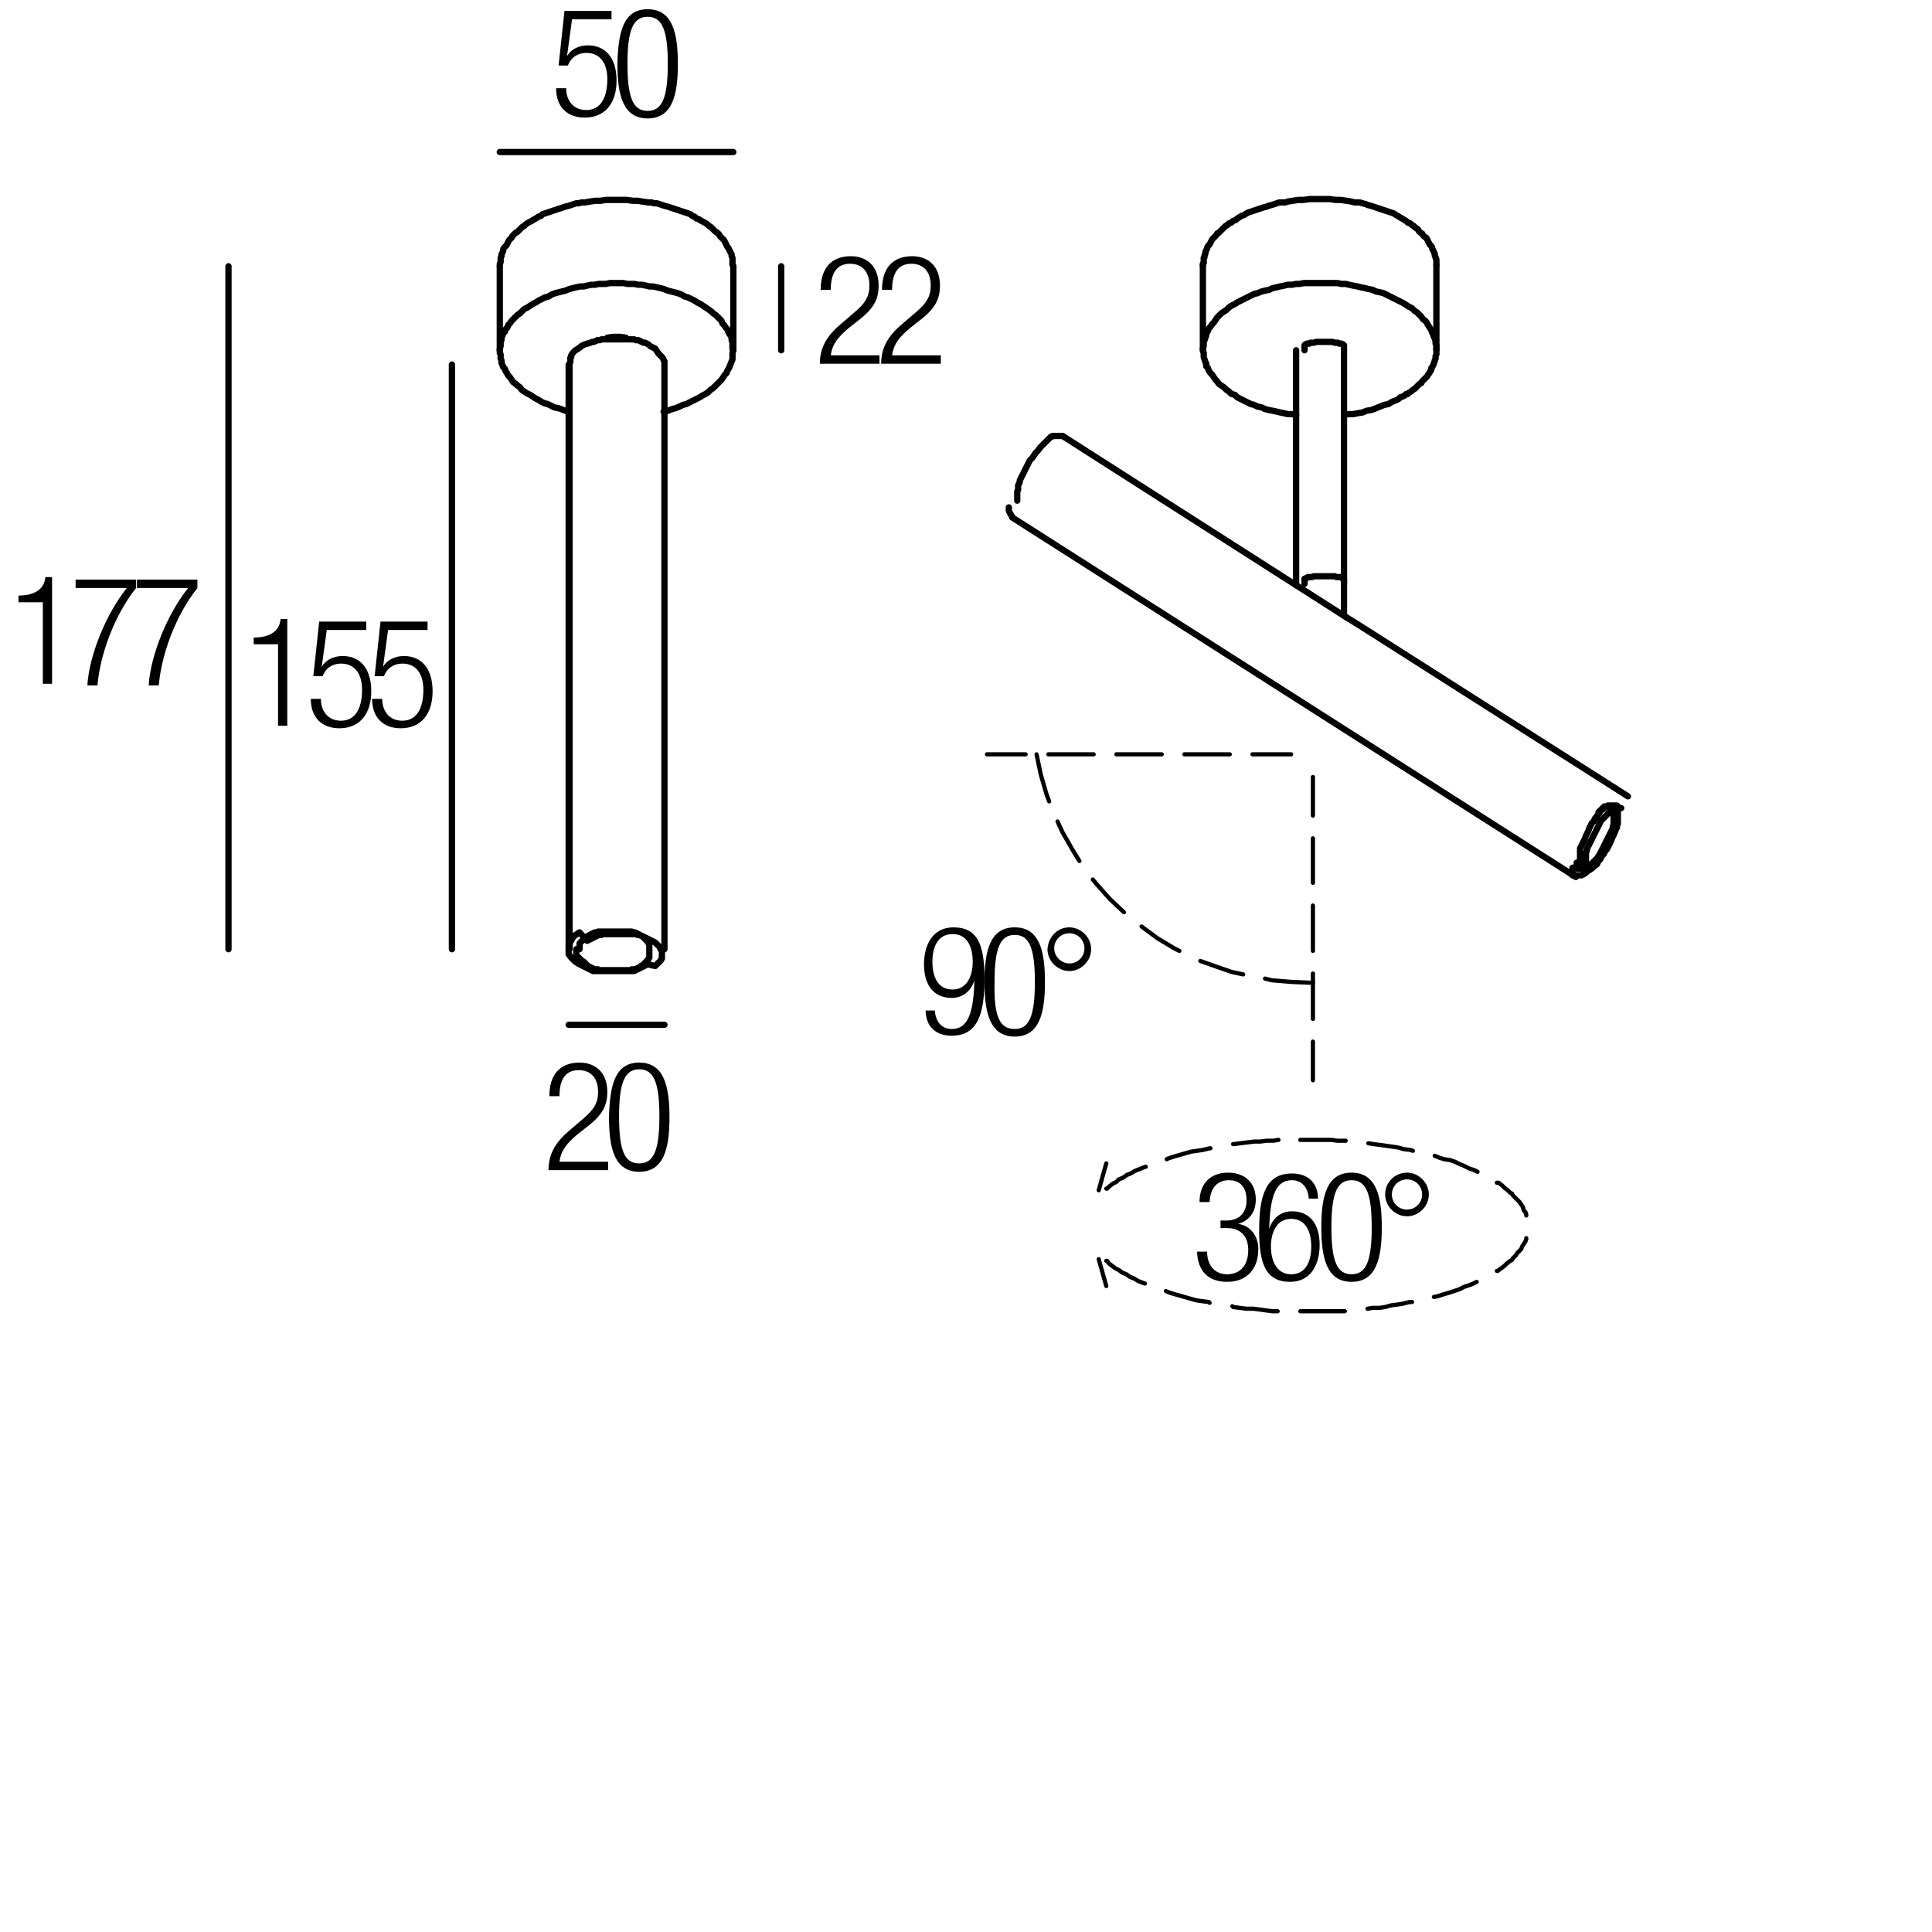 <?xml version="1.0" encoding="utf-8"?>
<!-- Generator: Adobe Illustrator 19.0.0, SVG Export Plug-In . SVG Version: 6.00 Build 0)  -->
<svg version="1.1" id="Livello_1" xmlns="http://www.w3.org/2000/svg" xmlns:xlink="http://www.w3.org/1999/xlink" x="0px" y="0px"
	 viewBox="0 0 230 230" enable-background="new 0 0 230 230" xml:space="preserve">
<g>
	<rect x="65.5" y="1" fill="none" width="47.3" height="36.7"/>
	<path d="M72.8,1.3v1h-4.7l-0.6,4.4l0,0c0.5-0.9,1.5-1.3,2.5-1.3c2,0,3.4,1.4,3.4,4.2c0,2.6-1.3,4.4-3.8,4.4c-2,0-3.4-1.2-3.4-3.5
		h1.2c0,1.4,0.8,2.6,2.4,2.6s2.5-1.3,2.5-3.7c0-1.8-0.8-3.1-2.5-3.1c-1,0-1.8,0.5-2.2,1.5h-1.1l0.7-6.5H72.8z"/>
	<path d="M77.1,1.1c2.9,0,3.6,2.7,3.6,6.5c0,3.8-0.7,6.5-3.6,6.5s-3.6-2.7-3.6-6.5C73.6,3.8,74.2,1.1,77.1,1.1z M77.1,13.2
		c1.7,0,2.4-1.5,2.4-5.6c0-4.1-0.7-5.6-2.4-5.6s-2.4,1.5-2.4,5.6C74.7,11.7,75.4,13.2,77.1,13.2z"/>
</g>
<g>
	<rect x="64.5" y="126.4" fill="none" width="47.3" height="36.7"/>
	<path d="M65.4,130.5c0-2.5,1.2-4,3.6-4c1.7,0,3.3,1,3.3,3.5c0,1.5-0.5,2.6-2.1,3.9l-1.4,1.1c-1.3,1.1-2,1.9-2.2,3.3h5.8v1h-7.1
		c0-2.1,1-3.5,2.7-4.9l1.4-1.2c1.3-1.1,1.8-1.9,1.8-3.2c0-1.7-0.9-2.6-2.3-2.6c-1.5,0-2.3,1-2.3,3.1H65.4z"/>
	<path d="M76.1,126.5c2.9,0,3.6,2.7,3.6,6.5c0,3.8-0.7,6.5-3.6,6.5s-3.6-2.7-3.6-6.5C72.6,129.2,73.2,126.5,76.1,126.5z M76.1,138.5
		c1.7,0,2.4-1.5,2.4-5.6c0-4.1-0.7-5.6-2.4-5.6s-2.4,1.5-2.4,5.6C73.7,137.1,74.4,138.5,76.1,138.5z"/>
</g>
<g>
	<rect x="96.8" y="30.4" fill="none" width="47.3" height="36.7"/>
	<path d="M97.7,34.5c0-2.5,1.2-4,3.6-4c1.7,0,3.3,1,3.3,3.5c0,1.5-0.5,2.6-2.1,3.9l-1.4,1.1c-1.3,1.1-2,1.9-2.2,3.3h5.8v1h-7.1
		c0-2.1,1-3.5,2.7-4.9l1.4-1.2c1.3-1.1,1.8-1.9,1.8-3.2c0-1.7-0.9-2.6-2.3-2.6c-1.5,0-2.3,1-2.3,3.1H97.7z"/>
	<path d="M105,34.5c0-2.5,1.2-4,3.6-4c1.7,0,3.3,1,3.3,3.5c0,1.5-0.5,2.6-2.1,3.9l-1.4,1.1c-1.3,1.1-2,1.9-2.2,3.3h5.8v1h-7.1
		c0-2.1,1-3.5,2.7-4.9l1.4-1.2c1.3-1.1,1.8-1.9,1.8-3.2c0-1.7-0.9-2.6-2.3-2.6c-1.5,0-2.3,1-2.3,3.1H105z"/>
</g>
<g>
	<rect x="1" y="68.6" fill="none" width="47.3" height="36.7"/>
	<path d="M5.1,71.7H2.2v-0.8c2.1,0,3.1-0.9,3.2-2.2h0.8v12.7H5.1V71.7z"/>
	<path d="M9,69h7.2v1c-2.7,3.4-4.3,8.1-4.6,11.6h-1.2c0.2-3.5,2.2-8.5,4.7-11.6H9V69z"/>
	<path d="M16.3,69h7.2v1c-2.7,3.4-4.3,8.1-4.6,11.6h-1.2c0.2-3.5,2.2-8.5,4.7-11.6h-6.1V69z"/>
</g>
<g>
	<rect x="146.5" y="90.1" width="0" height="0"/>
	
		<polyline fill="none" stroke="#000000" stroke-width="0.5" stroke-linecap="round" stroke-linejoin="round" stroke-miterlimit="10" points="
		123.4,89.8 123.9,92.2 124.6,94.6 124.9,95.4 	"/>
	
		<polyline fill="none" stroke="#000000" stroke-width="0.5" stroke-linecap="round" stroke-linejoin="round" stroke-miterlimit="10" points="
		125.9,97.8 126.5,99.1 127.7,101.2 128.5,102.5 	"/>
	
		<polyline fill="none" stroke="#000000" stroke-width="0.5" stroke-linecap="round" stroke-linejoin="round" stroke-miterlimit="10" points="
		130.1,104.7 130.5,105.2 132.1,107 133.8,108.6 	"/>
	
		<polyline fill="none" stroke="#000000" stroke-width="0.5" stroke-linecap="round" stroke-linejoin="round" stroke-miterlimit="10" points="
		135.9,110.3 137.8,111.7 139.8,112.9 140.4,113.2 	"/>
	
		<polyline fill="none" stroke="#000000" stroke-width="0.5" stroke-linecap="round" stroke-linejoin="round" stroke-miterlimit="10" points="
		142.9,114.4 144.3,114.9 146.6,115.7 148,116 	"/>
	
		<polyline fill="none" stroke="#000000" stroke-width="0.5" stroke-linecap="round" stroke-linejoin="round" stroke-miterlimit="10" points="
		150.6,116.5 151.4,116.7 153.8,116.9 156.3,117 	"/>
	
		<line fill="none" stroke="#000000" stroke-width="0.5" stroke-linecap="round" stroke-linejoin="round" stroke-miterlimit="10" x1="153.7" y1="89.8" x2="149.1" y2="89.8"/>
	
		<line fill="none" stroke="#000000" stroke-width="0.5" stroke-linecap="round" stroke-linejoin="round" stroke-miterlimit="10" x1="146.4" y1="89.8" x2="141" y2="89.8"/>
	
		<line fill="none" stroke="#000000" stroke-width="0.5" stroke-linecap="round" stroke-linejoin="round" stroke-miterlimit="10" x1="138.3" y1="89.8" x2="132.9" y2="89.8"/>
	
		<line fill="none" stroke="#000000" stroke-width="0.5" stroke-linecap="round" stroke-linejoin="round" stroke-miterlimit="10" x1="130.2" y1="89.8" x2="124.8" y2="89.8"/>
	
		<line fill="none" stroke="#000000" stroke-width="0.5" stroke-linecap="round" stroke-linejoin="round" stroke-miterlimit="10" x1="122.1" y1="89.8" x2="117.5" y2="89.8"/>
	
		<line fill="none" stroke="#000000" stroke-width="0.5" stroke-linecap="round" stroke-linejoin="round" stroke-miterlimit="10" x1="156.3" y1="128.6" x2="156.3" y2="124"/>
	
		<line fill="none" stroke="#000000" stroke-width="0.5" stroke-linecap="round" stroke-linejoin="round" stroke-miterlimit="10" x1="156.3" y1="121.3" x2="156.3" y2="115.9"/>
	
		<line fill="none" stroke="#000000" stroke-width="0.5" stroke-linecap="round" stroke-linejoin="round" stroke-miterlimit="10" x1="156.3" y1="113.2" x2="156.3" y2="107.8"/>
	
		<line fill="none" stroke="#000000" stroke-width="0.5" stroke-linecap="round" stroke-linejoin="round" stroke-miterlimit="10" x1="156.3" y1="105.1" x2="156.3" y2="99.8"/>
	
		<line fill="none" stroke="#000000" stroke-width="0.5" stroke-linecap="round" stroke-linejoin="round" stroke-miterlimit="10" x1="156.3" y1="97.1" x2="156.3" y2="92.5"/>
	
		<line fill="none" stroke="#000000" stroke-width="0.5" stroke-linecap="round" stroke-linejoin="round" stroke-miterlimit="10" x1="131.7" y1="153.1" x2="130.8" y2="149.9"/>
	
		<polyline fill="none" stroke="#000000" stroke-width="0.5" stroke-linecap="round" stroke-linejoin="round" stroke-miterlimit="10" points="
		131.7,150.1 131.8,150.1 132,150.4 132.4,150.7 132.8,151 133.2,151.2 133.6,151.5 134.1,151.7 134.5,152 135,152.2 135.5,152.5 
		136,152.7 136.3,152.8 	"/>
	
		<polyline fill="none" stroke="#000000" stroke-width="0.5" stroke-linecap="round" stroke-linejoin="round" stroke-miterlimit="10" points="
		138.8,153.7 139,153.8 139.6,154 140.3,154.2 141,154.4 141.7,154.6 142.4,154.8 143.1,154.9 143.9,155 144,155.1 	"/>
	
		<polyline fill="none" stroke="#000000" stroke-width="0.5" stroke-linecap="round" stroke-linejoin="round" stroke-miterlimit="10" points="
		146.7,155.5 146.8,155.6 147.6,155.7 148.4,155.8 149.2,155.8 150,155.9 150.7,156 151.5,156.1 152.1,156.1 	"/>
	
		<polyline fill="none" stroke="#000000" stroke-width="0.5" stroke-linecap="round" stroke-linejoin="round" stroke-miterlimit="10" points="
		154.8,156.1 155.4,156.1 156.1,156.1 156.9,156.1 157.6,156.1 158.4,156.1 159.1,156.1 159.8,156.1 160.1,156.1 	"/>
	
		<polyline fill="none" stroke="#000000" stroke-width="0.5" stroke-linecap="round" stroke-linejoin="round" stroke-miterlimit="10" points="
		162.8,155.8 163.4,155.7 164.2,155.7 164.9,155.6 165.6,155.4 166.4,155.3 167,155.2 167.8,155 168.1,155 	"/>
	
		<polyline fill="none" stroke="#000000" stroke-width="0.5" stroke-linecap="round" stroke-linejoin="round" stroke-miterlimit="10" points="
		170.7,154.4 171.2,154.3 171.8,154.1 172.5,153.9 173.1,153.7 173.7,153.5 174.3,153.2 174.9,153 175.4,152.8 175.8,152.6 	"/>
	
		<polyline fill="none" stroke="#000000" stroke-width="0.5" stroke-linecap="round" stroke-linejoin="round" stroke-miterlimit="10" points="
		178.2,151.3 178.3,151.3 178.7,151 179.1,150.7 179.4,150.4 179.8,150.1 180,150 180.1,149.8 180.2,149.7 180.4,149.5 180.5,149.4 
		180.6,149.2 180.9,148.9 181.1,148.7 181.2,148.4 181.4,148.1 181.6,147.8 181.7,147.5 181.7,147.4 	"/>
	
		<polyline fill="none" stroke="#000000" stroke-width="0.5" stroke-linecap="round" stroke-linejoin="round" stroke-miterlimit="10" points="
		181.7,144.7 181.7,144.6 181.6,144.3 181.4,144.1 181.3,143.7 181.1,143.4 180.9,143.1 180.7,142.9 180.5,142.7 180.4,142.6 
		180.2,142.4 180.1,142.3 180,142.1 179.8,142 179.5,141.7 179.1,141.4 178.8,141.1 178.4,140.8 178.2,140.8 	"/>
	
		<polyline fill="none" stroke="#000000" stroke-width="0.5" stroke-linecap="round" stroke-linejoin="round" stroke-miterlimit="10" points="
		175.9,139.5 175.5,139.3 174.9,139.1 174.3,138.8 173.8,138.6 173.2,138.3 172.6,138.1 171.9,138 171.3,137.8 170.8,137.6 	"/>
	
		<polyline fill="none" stroke="#000000" stroke-width="0.5" stroke-linecap="round" stroke-linejoin="round" stroke-miterlimit="10" points="
		168.2,137 167.9,136.9 167.1,136.8 166.4,136.6 165.7,136.5 165,136.4 164.3,136.3 163.5,136.2 162.9,136.1 	"/>
	
		<polyline fill="none" stroke="#000000" stroke-width="0.5" stroke-linecap="round" stroke-linejoin="round" stroke-miterlimit="10" points="
		160.2,135.8 159.9,135.8 159.2,135.8 158.5,135.7 157.8,135.7 157,135.7 156.2,135.7 155.5,135.7 154.8,135.7 	"/>
	
		<polyline fill="none" stroke="#000000" stroke-width="0.5" stroke-linecap="round" stroke-linejoin="round" stroke-miterlimit="10" points="
		152.2,135.7 151.6,135.8 150.8,135.8 150,135.9 149.3,135.9 148.5,136 147.7,136.1 146.9,136.2 146.8,136.2 	"/>
	
		<polyline fill="none" stroke="#000000" stroke-width="0.5" stroke-linecap="round" stroke-linejoin="round" stroke-miterlimit="10" points="
		144.1,136.7 144,136.7 143.2,136.9 142.5,137 141.8,137.1 141.1,137.3 140.4,137.5 139.7,137.7 139.1,137.9 138.9,138 	"/>
	
		<polyline fill="none" stroke="#000000" stroke-width="0.5" stroke-linecap="round" stroke-linejoin="round" stroke-miterlimit="10" points="
		136.4,138.9 136.1,139 135.6,139.2 135.1,139.4 134.6,139.7 134.1,139.9 133.7,140.2 133.2,140.4 132.9,140.7 132.5,140.9 
		132.1,141.2 131.8,141.5 131.7,141.5 	"/>
	
		<line fill="none" stroke="#000000" stroke-width="0.5" stroke-linecap="round" stroke-linejoin="round" stroke-miterlimit="10" x1="130.8" y1="141.7" x2="131.7" y2="138.5"/>
</g>
<g>
	<rect x="142" y="139.5" fill="none" width="47.3" height="36.7"/>
	<path d="M145.4,145.3h0.6c1.5,0,2.4-0.9,2.4-2.4c0-1.5-0.7-2.4-2.1-2.4c-1.3,0-2.2,0.8-2.3,2.6h-1.2c0-2.1,1.2-3.5,3.4-3.5
		c2,0,3.3,1.2,3.3,3.2c0,1.4-0.7,2.5-2.1,2.9v0c1.5,0.2,2.4,1.5,2.4,3c0,2.3-1.3,3.9-3.7,3.9c-2.2,0-3.5-1.2-3.6-3.6h1.2
		c0,1.5,0.8,2.7,2.4,2.7c1.3,0,2.5-0.8,2.5-2.9c0-1.7-1-2.6-2.5-2.6h-0.8V145.3z"/>
	<path d="M155.8,142.6c-0.1-1.2-0.8-2.1-2-2.1c-1.8,0-2.6,1.6-2.7,5.8l0,0c0.4-1.3,1.4-2.1,2.7-2.1c2.2,0,3.3,1.6,3.3,4
		c0,2.4-1.1,4.4-3.5,4.4c-2.9,0-3.7-2.1-3.7-6.1c0-4.2,0.8-6.8,3.9-6.8c2,0,3.1,1.2,3.1,3H155.8z M153.7,151.7
		c1.8,0,2.4-1.6,2.4-3.3s-0.6-3.3-2.4-3.3c-1.7,0-2.4,1.6-2.4,3.3S152,151.7,153.7,151.7z"/>
	<path d="M160.9,139.6c2.9,0,3.6,2.7,3.6,6.5c0,3.8-0.7,6.5-3.6,6.5s-3.6-2.7-3.6-6.5C157.3,142.3,158,139.6,160.9,139.6z
		 M160.9,151.7c1.7,0,2.4-1.5,2.4-5.6c0-4.1-0.7-5.6-2.4-5.6s-2.4,1.5-2.4,5.6C158.5,150.2,159.2,151.7,160.9,151.7z"/>
	<path d="M167.5,139.6c1.4,0,2.6,1.2,2.6,2.6c0,1.4-1.2,2.6-2.6,2.6c-1.4,0-2.6-1.2-2.6-2.6C164.9,140.7,166.1,139.6,167.5,139.6z
		 M167.5,144c1,0,1.8-0.8,1.8-1.8s-0.8-1.8-1.8-1.8c-1,0-1.8,0.8-1.8,1.8S166.5,144,167.5,144z"/>
</g>
<g>
	<rect x="109.2" y="110.3" fill="none" width="47.3" height="36.7"/>
	<path d="M111.3,120.4c0.1,1.2,0.8,2.1,2,2.1c1.8,0,2.6-1.6,2.7-5.8l0,0c-0.4,1.3-1.4,2.1-2.7,2.1c-2.2,0-3.3-1.6-3.3-4
		c0-2.4,1.1-4.4,3.5-4.4c2.9,0,3.7,2.1,3.7,6.1c0,4.2-0.8,6.8-3.9,6.8c-2,0-3.1-1.2-3.1-3H111.3z M113.4,117.8
		c1.7,0,2.4-1.6,2.4-3.3s-0.6-3.3-2.4-3.3c-1.8,0-2.4,1.6-2.4,3.3S111.6,117.8,113.4,117.8z"/>
	<path d="M120.8,110.4c2.9,0,3.6,2.7,3.6,6.5c0,3.8-0.7,6.5-3.6,6.5s-3.6-2.7-3.6-6.5C117.2,113.1,117.9,110.4,120.8,110.4z
		 M120.8,122.5c1.7,0,2.4-1.5,2.4-5.6c0-4.1-0.7-5.6-2.4-5.6s-2.4,1.5-2.4,5.6C118.3,121,119,122.5,120.8,122.5z"/>
	<path d="M127.3,110.4c1.4,0,2.6,1.2,2.6,2.6c0,1.4-1.2,2.6-2.6,2.6c-1.4,0-2.6-1.2-2.6-2.6C124.8,111.5,125.9,110.4,127.3,110.4z
		 M127.3,114.7c1,0,1.8-0.8,1.8-1.8s-0.8-1.8-1.8-1.8c-1,0-1.8,0.8-1.8,1.8S126.4,114.7,127.3,114.7z"/>
</g>
<g>
</g>
<polyline fill="none" stroke="#000000" stroke-width="0.75" stroke-linecap="round" stroke-linejoin="bevel" stroke-miterlimit="10" points="
	120.1,60.4 120.1,60.8 120.3,61.2 120.5,61.5 "/>
<polyline fill="none" stroke="#000000" stroke-width="0.75" stroke-linecap="round" stroke-linejoin="bevel" stroke-miterlimit="10" points="
	74.5,40.2 73.8,40.1 73,40.1 72.3,40.2 "/>
<line fill="none" stroke="#000000" stroke-width="0.75" stroke-linecap="round" stroke-linejoin="round" stroke-miterlimit="10" x1="67.7" y1="113" x2="67.7" y2="43.4"/>
<g>
	
		<path fill="none" stroke="#000000" stroke-width="0.75" stroke-linecap="round" stroke-linejoin="round" stroke-miterlimit="10" d="
		M79.1,43.4l0-0.1v-0.1l0-0.1v-0.1l-0.1-0.1l0-0.1l-0.1-0.2l-0.1-0.1l-0.1-0.1l-0.1-0.1l-0.1-0.1l-0.1-0.1L78,41.5l-0.2-0.1
		l-0.2-0.1l-0.2-0.1L77.2,41L77,40.9l-0.2-0.1l-0.2,0l-0.2-0.1L76,40.5l-0.3,0l-0.2-0.1l-0.3,0l-0.2,0l-0.3,0h-0.2l-0.3,0h-0.2h-0.2
		l-0.3,0l-0.2,0h-0.2h-0.3l-0.2,0h-0.3l-0.2,0l-0.3,0l-0.2,0l-0.2,0.1l-0.3,0l-0.2,0.1l-0.2,0.1l-0.2,0l-0.2,0.1L69.6,41l-0.2,0.1
		l-0.2,0.1L69,41.4l-0.2,0.1l-0.1,0.1l-0.2,0.1l-0.1,0.1l-0.1,0.1l-0.1,0.1L68,42.3L68,42.5l-0.1,0.1l0,0.1l0,0.1v0.1l0,0.1v0.1
		 M79.1,113V43.4 M161.6,74.3l32.2,20.5 M187.6,104.4l-67.1-42.8 M160,73.3V41.7 M154.3,69.5V41.7 M160.3,73.5l1.3,0.8 M126.5,51.9
		L126.5,51.9l-0.1,0h-0.1h-0.1H126h-0.1l-0.1,0h-0.1l-0.1,0l-0.1,0l-0.1,0l-0.1,0l-0.1,0.1l-0.1,0l-0.1,0.1l-0.1,0.1l-0.1,0.1
		l-0.1,0.1l-0.1,0.1l-0.1,0.1l-0.1,0.1l-0.1,0.1l-0.1,0.1l-0.1,0.1l-0.3,0.3l-0.2,0.3l-0.3,0.3l-0.2,0.3l-0.2,0.3l-0.3,0.3l-0.2,0.4
		l-0.2,0.4l-0.2,0.4l-0.2,0.4l-0.2,0.4l-0.2,0.4l0,0.2l-0.1,0.2l-0.1,0.2l0,0.2l0,0.2l0,0.1l-0.1,0.2v0.2l0,0.1l0,0.2l0,0.1v0.1
		l0,0.1v0.1v0.1v0.1"/>
	
		<path fill="none" stroke="#000000" stroke-width="0.75" stroke-linecap="round" stroke-linejoin="round" stroke-miterlimit="10" d="
		M187.2,103.3v0.1v0.1l0,0.1v0.1l0,0.1l0,0.1l0,0.1l0,0.1l0,0.1l0.1,0l0.1,0l0.1,0l0.1,0h0.1h0.1h0.1h0.1l0.1,0l0.1,0l0.1,0l0.1-0.1
		l0.1,0l0.1-0.1l0.2-0.1l0.1-0.1l0.1-0.1l0.2-0.1l0.1-0.1l0.2-0.1l0.1-0.1l0.3-0.3l0.2-0.1l0.1-0.2l0.1-0.2l0.2-0.2l0.1-0.2l0.1-0.2
		l0.2-0.2l0.1-0.2l0.1-0.2l0.2-0.2l0.1-0.2l0.1-0.2l0.1-0.2l0.1-0.2l0.1-0.2l0.1-0.3l0.1-0.2l0.1-0.2l0.1-0.2l0.1-0.3l0.1-0.2
		l0.1-0.2l0-0.2l0.1-0.2l0-0.2l0-0.2l0-0.2l0-0.1v-0.2l0-0.2v-0.1v-0.1v-0.1v-0.1l0-0.1v-0.1l0-0.1l0-0.1l0-0.1l0-0.1l-0.1,0l0-0.1
		l-0.1,0l-0.1,0h-0.1l-0.1,0h-0.1h-0.1l-0.1,0l-0.1,0l-0.1,0l-0.1,0l-0.1,0l-0.1,0.1l-0.2,0.1l-0.1,0.1l-0.1,0.1l-0.2,0.1l-0.1,0.1
		l-0.1,0.1l-0.2,0.1L191,96l-0.3,0.3l-0.1,0.1l-0.1,0.2l-0.1,0.2l-0.2,0.2l-0.1,0.2l-0.2,0.2l-0.1,0.2l-0.1,0.2l-0.2,0.2l-0.1,0.2
		l-0.1,0.2l-0.1,0.2l-0.1,0.3l-0.1,0.2l-0.1,0.2l-0.1,0.2l-0.1,0.3l-0.1,0.2l-0.1,0.2l-0.1,0.2l-0.1,0.2l-0.1,0.2l-0.1,0.2l0,0.2
		l0,0.2l0,0.2l0,0.2l0,0.2v0.2l0,0.1v0.2V103.3z M126.5,51.9l33.8,21.6 M187.7,102.7v0.1v0.1v0.1l0,0.1v0.1l0,0.1l0,0l0,0.1l0,0
		l0.1,0l0,0l0.1,0l0.1,0h0.1h0.1h0.1h0.1l0.1,0l0.1,0l0.1,0l0.1,0l0.1-0.1l0.1,0l0.1-0.1l0.1-0.1l0.1-0.1l0.1-0.1l0.1-0.1l0.1-0.1
		l0.1-0.1l0.2-0.2l0.1-0.1l0.1-0.1l0.1-0.1l0.1-0.2l0.1-0.1l0.1-0.2l0.1-0.2l0.1-0.2l0.1-0.2l0.1-0.2l0.2-0.4l0.2-0.4l0.1-0.2
		l0.1-0.2l0.1-0.2l0.1-0.2l0.1-0.2l0.1-0.2l0.1-0.2l0-0.2l0.1-0.2l0-0.2l0-0.2l0-0.1v-0.2l0-0.1l0-0.1v-0.1v-0.1v-0.1v-0.1v-0.1
		v-0.1l0-0.1l0-0.1v-0.1l0-0.1l0,0l0-0.1l-0.1,0l0,0l-0.1,0H193h-0.1h-0.1h-0.1h-0.1l-0.1,0l-0.1,0l-0.1,0l-0.1,0l-0.1,0l-0.1,0.1
		l-0.1,0.1l-0.1,0.1l-0.1,0.1l-0.1,0.1l-0.1,0.1l-0.1,0.1l-0.1,0.1l-0.3,0.3l-0.1,0.1l-0.1,0.1l-0.1,0.1l-0.1,0.1l-0.1,0.2l-0.1,0.2
		l-0.1,0.2l-0.1,0.2l-0.1,0.2l-0.1,0.2l-0.2,0.4l-0.2,0.4l-0.1,0.2l-0.1,0.2l-0.1,0.2l-0.1,0.2l-0.1,0.2l-0.1,0.2l-0.1,0.2l0,0.2
		l-0.1,0.2l0,0.1l0,0.2l0,0.2l0,0.1v0.2l0,0.1v0.1V102.7L187.7,102.7z M154.3,69.7v-0.1 M160,41.7L160,41.7l0-0.1v-0.1v0l0-0.1
		l0-0.1l0,0l0-0.1l0,0l0-0.1l0,0l-0.1-0.1l-0.1,0l-0.1-0.1l-0.1,0l-0.1,0l-0.1,0l-0.1-0.1l-0.1,0l-0.1,0l-0.2,0l-0.3-0.1l-0.2,0
		l-0.3,0h-0.2h-0.3h-0.2h-0.2l-0.3,0l-0.2,0l-0.3,0.1l-0.2,0l-0.1,0l-0.1,0l-0.1,0.1l-0.1,0l-0.1,0l-0.1,0l-0.1,0.1l-0.1,0l-0.1,0.1
		l0,0l0,0.1l0,0l0,0.1l0,0l0,0.1l0,0.1v0v0.1l0,0v0.1 M160,69.5L160,69.5l0-0.1v0v-0.1l0-0.1l0,0l0-0.1l0,0l0-0.1l0,0l0-0.1l-0.1,0
		l-0.1-0.1l-0.1,0l-0.1-0.1l-0.1,0l-0.1,0l-0.1,0l-0.1,0l-0.1,0l-0.2-0.1l-0.3,0l-0.2,0l-0.3,0l-0.2,0h-0.3h-0.2l-0.2,0l-0.3,0
		l-0.2,0l-0.3,0l-0.2,0.1l-0.1,0l-0.1,0l-0.1,0l-0.1,0l-0.1,0l-0.1,0.1l-0.1,0l-0.1,0.1l-0.1,0l0,0.1l0,0l0,0.1l0,0l0,0.1l0,0l0,0.1
		v0.1v0l0,0.1v0 M68.6,113v0.1v0.1l0,0.1l0,0.1l0,0.1l0,0.1l0,0.1l0.1,0.1l0.1,0.1l0.1,0.1l0.1,0.1l0.1,0.1l0.1,0.1l0.1,0.1l0.2,0.1
		L70,115l0.2,0.1l0.2,0.1l0.2,0.1l0.2,0.1l0.2,0l0.2,0l0.2,0.1l0.2,0l0.2,0l0.2,0h0.2l0.2,0h0.2l0.2,0h0.2h0.2h0.2h0.2l0.2,0h0.2
		l0.2,0h0.2l0.2,0l0.2,0l0.2,0l0.2-0.1l0.2,0l0.2,0l0.2-0.1l0.2-0.1l0.2-0.1l0.1-0.1l0.2-0.1l0.1-0.1l0.1-0.1l0.1-0.1l0.1-0.1
		l0.1-0.1l0.1-0.1l0.1-0.1l0-0.1l0.1-0.1l0-0.1l0-0.1l0-0.1v-0.1l0-0.1V113v-0.1l0-0.1v-0.1l0-0.1l0-0.1l0-0.1l-0.1-0.1l0-0.1
		l-0.1-0.1l-0.1-0.1l-0.1-0.1l-0.1-0.1l-0.1-0.1l-0.1-0.1l-0.1-0.1l-0.2-0.1l-0.1-0.1l-0.2-0.1l-0.2-0.1l-0.2-0.1l-0.2,0l-0.2-0.1
		l-0.2,0l-0.2,0l-0.2,0l-0.2,0l-0.2,0h-0.2l-0.2,0h-0.2h-0.2h-0.2h-0.2h-0.2h-0.2l-0.2,0h-0.2l-0.2,0l-0.2,0l-0.2,0l-0.2,0l-0.2,0
		l-0.2,0.1l-0.2,0l-0.2,0.1l-0.2,0.1l-0.2,0.1l-0.2,0.1l-0.1,0.1l-0.2,0.1l-0.1,0.1l-0.1,0.1l-0.1,0.1l-0.1,0.1l-0.1,0.1l-0.1,0.1
		l-0.1,0.1l0,0.1l0,0.1l0,0.1l0,0.1l0,0.1V113L68.6,113z M67.7,113v0.1l0,0.1v0.2l0,0.1l0,0.1L68,114l0.1,0.1l0.1,0.1l0.1,0.1
		l0.1,0.1l0.1,0.1l0.2,0.1l0.1,0.1l0.2,0.1l0.2,0.1l0.2,0.1l0.2,0.1l0.2,0.1l0.2,0.1l0.2,0.1l0.2,0.1l0.2,0.1l0.3,0l0.2,0l0.2,0
		l0.3,0l0.2,0l0.3,0h0.2l0.3,0h0.2h0.2h0.3h0.2l0.2,0h0.3l0.2,0l0.3,0l0.2,0l0.3,0l0.2,0l0.3,0l0.2-0.1l0.2-0.1l0.2-0.1l0.2-0.1
		l0.2-0.1l0.2-0.1l0.2-0.1l0.2-0.1L78,115l0.1-0.1l0.1-0.1l0.1-0.1l0.1-0.1l0.1-0.1l0.1-0.1l0.1-0.1l0-0.1l0.1-0.1v-0.1l0-0.2v-0.1
		l0-0.1l0-0.1v-0.1l0-0.1v-0.1l-0.1-0.1l0-0.1l-0.1-0.1l-0.1-0.2l-0.1-0.1l-0.1-0.1l-0.1-0.1l-0.1-0.1l-0.1-0.1l-0.2-0.1l-0.2-0.1
		l-0.2-0.1l-0.2-0.1l-0.2-0.1l-0.2-0.1l-0.2-0.1l-0.2-0.1l-0.2-0.1l-0.3,0l-0.2-0.1l-0.3,0l-0.2,0l-0.3,0h-0.2l-0.3,0h-0.2h-0.2
		h-0.3h-0.2h-0.2h-0.3l-0.2,0h-0.3l-0.2,0l-0.3,0l-0.2,0l-0.2,0.1l-0.3,0l-0.2,0.1l-0.2,0.1l-0.2,0.1l-0.2,0.1l-0.2,0.1l-0.2,0.1
		l-0.2,0.1L69,111l-0.2,0.1l-0.1,0.1l-0.2,0.1l-0.1,0.1l-0.1,0.1l-0.1,0.1L68,112l-0.1,0.1l-0.1,0.1l0,0.1l0,0.1v0.1l0,0.1V113V43.4
		"/>
	
		<polyline fill="none" stroke="#000000" stroke-width="0.75" stroke-linecap="round" stroke-linejoin="round" stroke-miterlimit="10" points="
		87.3,41.7 87.2,41.5 87.2,41.2 87.2,41 87.2,40.8 87.1,40.5 87.1,40.2 87,40 86.8,39.7 86.7,39.5 86.6,39.2 86.4,39 86.2,38.7 
		86,38.5 85.9,38.2 85.7,38 85.4,37.7 85.2,37.5 84.9,37.3 84.7,37.1 84.3,36.8 84,36.6 83.7,36.4 83.4,36.2 83,36 82.7,35.8 
		82.3,35.6 81.9,35.4 81.5,35.3 81.2,35.1 80.7,34.9 80.3,34.8 79.9,34.7 79.5,34.6 79,34.4 78.6,34.3 78.2,34.2 77.7,34.1 
		77.3,34.1 76.9,34 76.4,33.9 76,33.9 75.5,33.8 75.1,33.8 74.7,33.8 74.2,33.7 73.8,33.7 73.4,33.7 73,33.7 72.6,33.7 72.1,33.8 
		71.7,33.8 71.3,33.8 70.8,33.9 70.4,33.9 69.9,34 69.5,34.1 69.1,34.1 68.6,34.2 68.2,34.3 67.8,34.4 67.3,34.6 66.9,34.7 
		66.5,34.8 66.1,34.9 65.6,35.1 65.3,35.3 64.9,35.4 64.5,35.6 64.1,35.8 63.8,36 63.4,36.2 63.1,36.4 62.8,36.6 62.4,36.8 
		62.1,37.1 61.9,37.3 61.6,37.5 61.4,37.7 61.1,38 60.9,38.2 60.7,38.5 60.5,38.7 60.4,39 60.2,39.2 60.1,39.5 59.9,39.7 59.8,40 
		59.7,40.2 59.7,40.5 59.6,40.7 59.6,41 59.6,41.2 59.5,41.5 59.5,41.7 59.5,42 59.6,42.2 59.6,42.4 59.6,42.7 59.7,42.9 59.7,43.2 
		59.8,43.4 59.9,43.7 60.1,43.9 60.2,44.2 60.4,44.5 60.5,44.7 60.7,44.9 60.9,45.2 61.1,45.5 61.4,45.7 61.6,45.9 61.9,46.1 
		62.1,46.4 62.4,46.6 62.7,46.8 63.1,47 63.4,47.2 63.7,47.4 64.1,47.6 64.4,47.8 64.8,48 65.2,48.1 65.6,48.3 66,48.5 66.5,48.6 
		66.8,48.7 67.3,48.9 67.7,49 	"/>
	
		<polyline fill="none" stroke="#000000" stroke-width="0.75" stroke-linecap="round" stroke-linejoin="round" stroke-miterlimit="10" points="
		87.3,31.7 87.2,31.5 87.2,31.4 87.2,31.2 87.2,31 87.2,30.8 87.2,30.7 87.1,30.5 87.1,30.3 87,30.1 86.9,29.9 86.8,29.7 86.7,29.5 
		86.6,29.4 86.5,29.2 86.4,29 86.3,28.8 86.2,28.6 86,28.4 85.9,28.3 85.7,28.1 85.6,27.9 85.4,27.7 85.2,27.6 85,27.4 84.8,27.2 
		84.6,27 84.4,26.9 84.2,26.7 83.9,26.5 83.7,26.4 83.5,26.3 83.2,26.1 82.9,26 82.7,25.8 82.4,25.7 82.2,25.5 81.9,25.4 81.6,25.3 
		81.3,25.2 81,25.1 80.7,25 80.4,24.9 80.1,24.8 79.8,24.7 79.5,24.6 79.1,24.5 78.8,24.4 78.5,24.3 78.2,24.2 77.8,24.2 77.6,24.1 
		77.2,24.1 76.5,24 75.9,23.9 75.3,23.9 74.6,23.8 74,23.8 73.4,23.8 72.8,23.8 72.1,23.8 71.5,23.9 70.9,23.9 70.2,24 69.6,24.1 
		69.2,24.1 68.9,24.2 68.6,24.2 68.3,24.3 68,24.4 67.7,24.5 67.3,24.6 67,24.7 66.7,24.8 66.4,24.9 66.1,25 65.8,25.1 65.5,25.2 
		65.2,25.3 64.9,25.4 64.6,25.5 64.4,25.7 64.1,25.8 63.8,26 63.6,26.1 63.3,26.3 63.1,26.4 62.9,26.5 62.6,26.7 62.4,26.9 62.2,27 
		62,27.2 61.8,27.4 61.6,27.6 61.4,27.7 61.2,27.9 61,28.1 60.9,28.3 60.8,28.4 60.6,28.6 60.5,28.8 60.4,29 60.3,29.2 60.1,29.4 
		60,29.5 59.9,29.7 59.9,29.9 59.8,30.1 59.7,30.3 59.7,30.5 59.6,30.7 59.6,30.8 59.6,31 59.6,31.2 59.5,31.4 59.5,31.5 59.5,31.7 
			"/>
	
		<polyline fill="none" stroke="#000000" stroke-width="0.75" stroke-linecap="round" stroke-linejoin="round" stroke-miterlimit="10" points="
		79,49 79.5,48.9 80,48.7 80.4,48.6 80.9,48.4 81.3,48.2 81.7,48.1 82.1,47.9 82.5,47.7 82.9,47.5 83.3,47.3 83.6,47.1 84,46.9 
		84.3,46.7 84.6,46.4 84.9,46.2 85.2,45.9 85.4,45.7 85.7,45.4 85.9,45.2 86.1,44.9 86.3,44.6 86.5,44.4 86.6,44.1 86.8,43.8 
		86.9,43.5 87,43.3 87.1,43 87.2,42.8 87.2,42.5 87.2,42.2 87.2,42 87.3,41.7 	"/>
	
		<line fill="none" stroke="#000000" stroke-width="0.75" stroke-linecap="round" stroke-linejoin="round" stroke-miterlimit="10" x1="59.5" y1="31.7" x2="59.5" y2="41.7"/>
	
		<line fill="none" stroke="#000000" stroke-width="0.75" stroke-linecap="round" stroke-linejoin="round" stroke-miterlimit="10" x1="93" y1="31.7" x2="93" y2="41.7"/>
	
		<polyline fill="none" stroke="#000000" stroke-width="0.75" stroke-linecap="round" stroke-linejoin="round" stroke-miterlimit="10" points="
		171,31.6 171,31.4 171,31.3 171,31.1 171,30.9 170.9,30.7 170.9,30.6 170.8,30.4 170.8,30.2 170.7,30 170.6,29.8 170.5,29.6 
		170.5,29.5 170.4,29.3 170.2,29.1 170.1,28.9 170,28.7 169.9,28.5 169.8,28.3 169.6,28.2 169.4,28 169.3,27.8 169.1,27.7 
		168.9,27.5 168.8,27.3 168.5,27.1 168.3,26.9 168.1,26.8 167.9,26.6 167.6,26.5 167.4,26.3 167.2,26.2 166.9,26 166.7,25.9 
		166.4,25.7 166.2,25.6 165.9,25.4 165.6,25.3 165.3,25.2 165,25.1 164.7,25 164.4,24.9 164.1,24.8 163.8,24.7 163.5,24.6 
		163.2,24.5 162.8,24.4 162.6,24.3 162.2,24.2 161.9,24.1 161.6,24.1 161.3,24.1 160.9,24 160.3,23.9 159.6,23.8 159,23.8 
		158.3,23.7 157.7,23.7 157.1,23.7 156.5,23.7 155.9,23.7 155.2,23.8 154.6,23.8 153.9,23.9 153.3,24 153,24.1 152.6,24.1 
		152.3,24.1 152,24.2 151.7,24.3 151.4,24.4 151,24.5 150.8,24.6 150.4,24.7 150.1,24.8 149.8,24.9 149.5,25 149.2,25.1 148.9,25.2 
		148.6,25.3 148.4,25.4 148.1,25.6 147.8,25.7 147.5,25.9 147.3,26 147.1,26.2 146.8,26.3 146.6,26.5 146.3,26.6 146.1,26.8 
		145.9,26.9 145.7,27.1 145.5,27.3 145.3,27.5 145.1,27.7 144.9,27.8 144.8,28 144.6,28.2 144.5,28.3 144.3,28.5 144.2,28.7 
		144.1,28.9 144,29.1 143.8,29.3 143.7,29.5 143.7,29.6 143.6,29.8 143.5,30 143.5,30.2 143.4,30.4 143.4,30.6 143.3,30.7 
		143.3,30.9 143.3,31.1 143.3,31.3 143.2,31.4 143.2,31.6 	"/>
	
		<polyline fill="none" stroke="#000000" stroke-width="0.75" stroke-linecap="round" stroke-linejoin="round" stroke-miterlimit="10" points="
		171,41.6 171,41.4 171,41.1 170.9,40.9 170.9,40.6 170.8,40.3 170.7,40.1 170.6,39.8 170.5,39.6 170.4,39.3 170.2,39 170,38.7 
		169.9,38.5 169.7,38.2 169.4,38 169.2,37.7 168.9,37.4 168.7,37.2 168.4,37 168.1,36.7 167.7,36.5 167.4,36.3 167.1,36.1 
		166.7,35.9 166.3,35.7 165.9,35.5 165.5,35.3 165.1,35.1 164.7,34.9 164.3,34.8 163.8,34.7 163.4,34.5 162.9,34.4 162.5,34.3 
		162,34.2 161.6,34.1 161.1,34 160.6,33.9 160.2,33.8 159.7,33.8 159.2,33.7 158.8,33.7 158.3,33.7 157.9,33.7 157.4,33.7 157,33.7 
		156.6,33.7 156.1,33.7 155.6,33.7 155.2,33.7 154.7,33.8 154.3,33.8 153.8,33.9 153.3,33.9 152.9,34 152.4,34.1 152,34.2 
		151.5,34.3 151.1,34.5 150.6,34.6 150.2,34.7 149.7,34.9 149.3,35 148.9,35.2 148.5,35.4 148.1,35.6 147.7,35.8 147.3,36 147,36.2 
		146.6,36.4 146.3,36.6 146,36.9 145.7,37.1 145.4,37.3 145.1,37.6 144.9,37.8 144.7,38.1 144.5,38.4 144.3,38.6 144.1,38.9 
		143.9,39.1 143.8,39.4 143.6,39.7 143.6,39.9 143.5,40.2 143.4,40.5 143.3,40.7 143.3,41 143.3,41.2 143.2,41.5 143.2,41.8 
		143.3,42 143.3,42.2 143.3,42.5 143.4,42.8 143.5,43.1 143.6,43.3 143.6,43.6 143.8,43.8 143.9,44.1 144.1,44.4 144.3,44.6 
		144.5,44.9 144.7,45.2 144.9,45.4 145.1,45.7 145.4,45.9 145.7,46.1 146,46.4 146.3,46.6 146.6,46.9 147,47 147.3,47.3 147.7,47.5 
		148.1,47.7 148.5,47.9 148.9,48.1 149.3,48.2 149.7,48.4 150.2,48.5 150.6,48.7 151,48.8 151.5,48.9 152,49 152.4,49.1 152.9,49.2 
		153.3,49.3 153.8,49.3 154.3,49.4 	"/>
	
		<polyline fill="none" stroke="#000000" stroke-width="0.75" stroke-linecap="round" stroke-linejoin="round" stroke-miterlimit="10" points="
		160,49.4 160.5,49.3 161.1,49.3 161.6,49.2 162.2,49.1 162.7,48.9 163.3,48.8 163.8,48.6 164.3,48.4 164.8,48.2 165.3,48.1 
		165.6,47.9 165.8,47.8 166.1,47.7 166.3,47.6 166.5,47.5 166.7,47.3 167,47.2 167.2,47.1 167.4,46.9 167.6,46.9 167.8,46.7 
		168,46.6 168.2,46.4 168.4,46.3 168.6,46.1 168.7,46 168.9,45.8 169,45.7 169.2,45.6 169.3,45.4 169.5,45.2 169.6,45.1 169.8,44.9 
		169.9,44.8 170,44.6 170.1,44.5 170.2,44.3 170.3,44.2 170.4,44 170.4,43.8 170.5,43.7 170.6,43.5 170.7,43.3 170.7,43.2 170.8,43 
		170.8,42.9 170.9,42.7 170.9,42.5 170.9,42.4 171,42.2 171,42.1 171,41.9 171,41.8 171,41.6 	"/>
	
		<line fill="none" stroke="#000000" stroke-width="0.75" stroke-linecap="round" stroke-linejoin="round" stroke-miterlimit="10" x1="143.2" y1="31.6" x2="143.2" y2="41.6"/>
	
		<line fill="none" stroke="#000000" stroke-width="0.75" stroke-linecap="round" stroke-linejoin="round" stroke-miterlimit="10" x1="171" y1="31.6" x2="171" y2="41.6"/>
	
		<line fill="none" stroke="#000000" stroke-width="0.75" stroke-linecap="round" stroke-linejoin="round" stroke-miterlimit="10" x1="27.2" y1="113" x2="27.2" y2="31.7"/>
	
		<line fill="none" stroke="#000000" stroke-width="0.75" stroke-linecap="round" stroke-linejoin="round" stroke-miterlimit="10" x1="53.8" y1="113" x2="53.8" y2="43.4"/>
	
		<line fill="none" stroke="#000000" stroke-width="0.75" stroke-linecap="round" stroke-linejoin="round" stroke-miterlimit="10" x1="87.3" y1="31.7" x2="87.3" y2="41.7"/>
	
		<line fill="none" stroke="#000000" stroke-width="0.75" stroke-linecap="round" stroke-linejoin="round" stroke-miterlimit="10" x1="59.5" y1="18.1" x2="87.3" y2="18.1"/>
	
		<line fill="none" stroke="#000000" stroke-width="0.75" stroke-linecap="round" stroke-linejoin="round" stroke-miterlimit="10" x1="67.7" y1="122" x2="79.1" y2="122"/>
</g>
<g>
	<rect x="29" y="73.6" fill="none" width="47.3" height="36.7"/>
	<path d="M33.1,76.7h-2.9v-0.8c2.1,0,3.1-0.9,3.2-2.2h0.8v12.7h-1.1V76.7z"/>
	<path d="M43.6,74v1h-4.7l-0.6,4.4l0,0c0.5-0.9,1.5-1.3,2.5-1.3c2,0,3.4,1.4,3.4,4.2c0,2.6-1.3,4.4-3.8,4.4c-2,0-3.4-1.2-3.4-3.5
		h1.2c0,1.4,0.8,2.6,2.4,2.6s2.5-1.3,2.5-3.7c0-1.8-0.8-3.1-2.5-3.1c-1,0-1.8,0.5-2.2,1.5h-1.1L38,74H43.6z"/>
	<path d="M50.9,74v1h-4.7l-0.6,4.4l0,0c0.5-0.9,1.5-1.3,2.5-1.3c2,0,3.4,1.4,3.4,4.2c0,2.6-1.3,4.4-3.8,4.4c-2,0-3.4-1.2-3.4-3.5
		h1.2c0,1.4,0.8,2.6,2.4,2.6s2.5-1.3,2.5-3.7c0-1.8-0.8-3.1-2.5-3.1c-1,0-1.8,0.5-2.2,1.5h-1.1l0.7-6.5H50.9z"/>
</g>
<g>
</g>
<g>
</g>
<g>
</g>
<g>
</g>
<g>
</g>
<g>
</g>
</svg>
